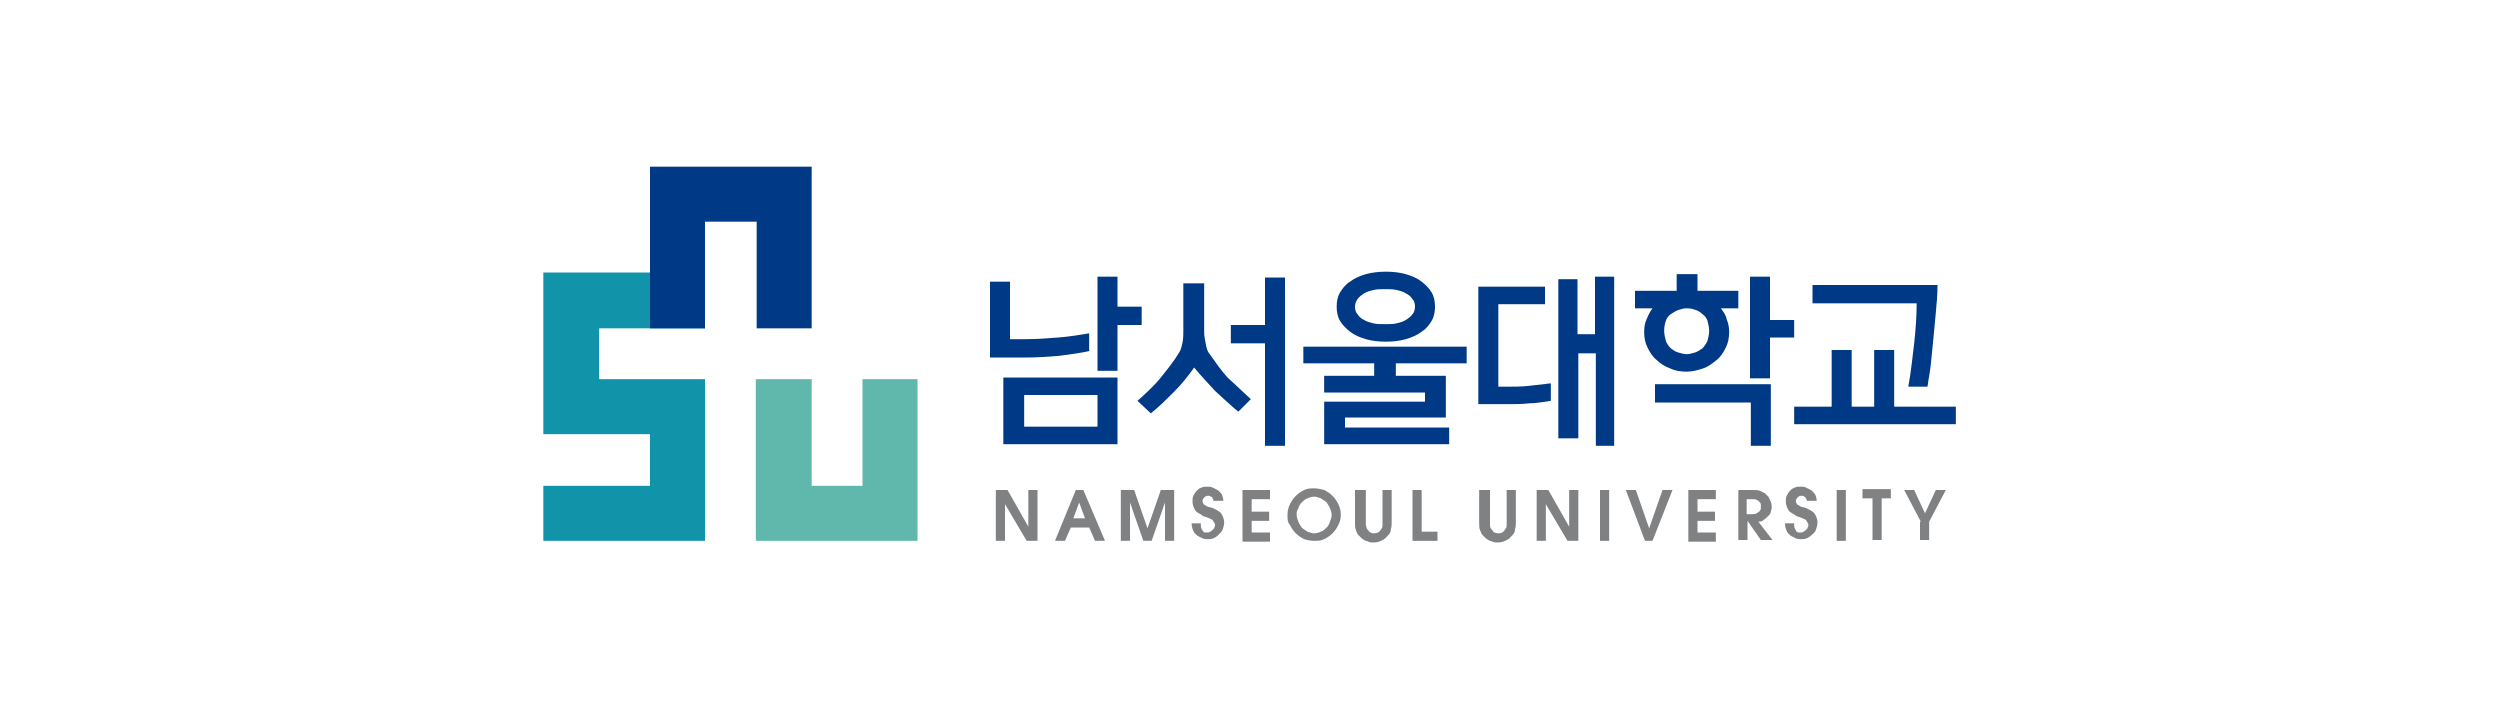 <?xml version="1.0" encoding="utf-8"?>
<!-- Generator: Adobe Illustrator 24.1.2, SVG Export Plug-In . SVG Version: 6.00 Build 0)  -->
<svg version="1.1" id="레이어_1" xmlns="http://www.w3.org/2000/svg" xmlns:xlink="http://www.w3.org/1999/xlink" x="0px"
	 y="0px" width="300px" height="85px" viewBox="0 0 300 85" style="enable-background:new 0 0 300 85;" xml:space="preserve">
<style type="text/css">
	.st0{fill:#003985;}
	.st1{fill:#808183;}
	.st2{fill:#60B8AD;}
	.st3{fill:#1193AA;}
</style>
<g>
	<g>
		<g>
			<g>
				<g>
					<path class="st0" d="M130.8,42.1c-1.2,0.3-2.4,0.4-3.7,0.6c-1.3,0.1-2.6,0.2-3.9,0.2h-4.4v-9.1h2.4v6.9h1.9
						c1.3,0,2.6-0.1,3.9-0.2c1.3-0.1,2.5-0.3,3.7-0.5V42.1z M134.1,53.3h-13.7v-8h13.7V53.3z M131.7,51.2v-3.8h-8.8v3.8H131.7z
						 M137,39h-2.9v5.5h-2.4V33.2h2.4v3.6h2.9V39z"/>
					<path class="st0" d="M150.1,47.9l-1.5,1.5c-1-0.8-1.9-1.7-2.8-2.5c-0.8-0.9-1.7-1.8-2.5-2.8c-0.7,1-1.5,2-2.4,2.9
						c-0.9,0.9-1.8,1.8-2.8,2.6l-1.6-1.5c1-0.9,2-1.8,2.8-2.8c0.8-1,1.6-2,2.2-3c0.2-0.3,0.3-0.7,0.4-1.2c0.1-0.5,0.1-0.9,0.1-1.3
						V34h2.5v5.9c0,0.4,0.1,0.9,0.2,1.4c0.1,0.5,0.2,0.9,0.4,1.1c0.7,1,1.4,2,2.2,2.9C148.2,46.1,149.1,47,150.1,47.9z M154.2,53.5
						h-2.4V41.2h-4.1V39h4.1v-5.7h2.4V53.5z"/>
					<path class="st0" d="M176,43.6h-8.5v1.5h6v5h-12.1v1.2h12.5v2h-15v-5.1H171v-1.1h-12.1v-2h6v-1.5h-8.5v-2H176V43.6z
						 M172.2,36.8c0,0.6-0.1,1.2-0.4,1.7c-0.3,0.5-0.7,1-1.2,1.3c-0.5,0.4-1.2,0.7-1.9,0.9c-0.7,0.2-1.5,0.3-2.4,0.3
						c-0.9,0-1.7-0.1-2.4-0.3c-0.7-0.2-1.4-0.5-1.9-0.9c-0.5-0.4-0.9-0.8-1.2-1.3c-0.3-0.5-0.4-1.1-0.4-1.7c0-0.6,0.1-1.2,0.4-1.7
						c0.3-0.5,0.7-1,1.2-1.3c0.5-0.4,1.2-0.7,1.9-0.9c0.7-0.2,1.6-0.3,2.4-0.3c0.9,0,1.7,0.1,2.4,0.3c0.7,0.2,1.4,0.5,1.9,0.9
						c0.5,0.4,0.9,0.8,1.2,1.3C172.1,35.6,172.2,36.2,172.2,36.8z M169.8,36.8c0-0.4-0.1-0.7-0.3-0.9c-0.2-0.3-0.4-0.5-0.8-0.7
						c-0.3-0.2-0.7-0.3-1.1-0.4c-0.4-0.1-0.9-0.1-1.4-0.1c-0.5,0-1,0-1.4,0.1c-0.4,0.1-0.8,0.2-1.1,0.4c-0.3,0.2-0.6,0.4-0.8,0.7
						c-0.2,0.3-0.3,0.6-0.3,0.9c0,0.4,0.1,0.7,0.3,0.9c0.2,0.3,0.4,0.5,0.8,0.7c0.3,0.2,0.7,0.3,1.1,0.4c0.4,0.1,0.9,0.1,1.4,0.1
						c0.5,0,1,0,1.4-0.1c0.4-0.1,0.8-0.2,1.1-0.4c0.3-0.2,0.6-0.4,0.8-0.7C169.7,37.5,169.8,37.1,169.8,36.8z"/>
					<path class="st0" d="M186.1,48.1c-0.8,0.1-1.7,0.3-2.6,0.3c-0.9,0.1-1.7,0.1-2.5,0.1h-3.6V34.4h8v2.1h-5.6v9.9h1.2
						c0.8,0,1.6,0,2.5-0.1c0.9-0.1,1.7-0.2,2.6-0.3V48.1z M193.8,53.5h-2.3V42.4h-2.1v10.2H187V33.5h2.3v6.6h2.1v-6.9h2.3V53.5z"/>
					<path class="st0" d="M208.5,37h-2c0.3,0.4,0.6,0.8,0.7,1.3c0.2,0.5,0.3,1,0.3,1.5c0,0.7-0.1,1.3-0.4,1.9
						c-0.3,0.6-0.6,1.1-1.1,1.5c-0.5,0.4-1,0.8-1.6,1c-0.6,0.2-1.3,0.4-2,0.4s-1.4-0.1-2-0.4c-0.6-0.2-1.2-0.6-1.6-1
						c-0.5-0.4-0.8-0.9-1.1-1.5c-0.3-0.6-0.4-1.2-0.4-1.9c0-0.6,0.1-1.1,0.3-1.5c0.2-0.5,0.4-0.9,0.7-1.3h-2.1v-2.1h5v-2h2.5v2h4.9
						V37z M212.5,53.5h-2.4v-5.2h-11.5v-2.2h13.9V53.5z M205.1,39.7c0-0.4-0.1-0.8-0.2-1.2c-0.1-0.3-0.3-0.6-0.6-0.8
						c-0.2-0.2-0.5-0.4-0.8-0.5c-0.3-0.1-0.6-0.2-1-0.2h-0.1c-0.4,0-0.7,0.1-1,0.2c-0.3,0.1-0.6,0.3-0.9,0.5
						c-0.3,0.2-0.5,0.5-0.6,0.8c-0.1,0.3-0.2,0.7-0.2,1.2c0,0.4,0.1,0.8,0.2,1.2c0.1,0.3,0.3,0.6,0.6,0.9c0.3,0.2,0.5,0.4,0.9,0.5
						c0.3,0.1,0.7,0.2,1,0.2s0.7-0.1,1-0.2c0.3-0.1,0.6-0.3,0.9-0.5c0.2-0.2,0.4-0.5,0.6-0.9C205,40.5,205.1,40.1,205.1,39.7z
						 M215.3,40.5h-2.9v4.9h-2.4V33.2h2.4v5.2h2.9V40.5z"/>
					<path class="st0" d="M234.8,50.9h-19.5v-2.1h4.5V42h2.4v6.8h2.7V42h2.4v6.8h7.4V50.9z M232.5,34.3c0,1.1-0.1,2.1-0.2,3.2
						c-0.1,1.1-0.2,2.1-0.3,3.2c-0.1,1-0.2,2-0.3,3c-0.1,1-0.3,1.9-0.4,2.7h-2.3c0.3-1.7,0.5-3.4,0.7-5.2c0.2-1.8,0.3-3.4,0.3-4.8
						h-12.5v-2.2H232.5z"/>
				</g>
			</g>
			<g>
				<g>
					<path class="st1" d="M119.6,58.8h1.3l2.5,4.4h0v-4.4h1.1v6.1h-1.3l-2.6-4.4h0v4.4h-1.1V58.8z"/>
					<path class="st1" d="M129.1,58.8h0.9l2.6,6.1h-1.2l-0.7-1.6h-2.2l-0.7,1.6h-1.2L129.1,58.8z M128.8,62.2h1.4l-0.7-1.9h0
						L128.8,62.2z"/>
					<path class="st1" d="M134.5,58.8h1.6l1.6,4.6h0l1.6-4.6h1.6v6.1h-1.1v-4.6h0l-1.6,4.6h-1l-1.6-4.6h0v4.6h-1.1V58.8z"/>
					<path class="st1" d="M144.1,63.1c0,0.2,0.1,0.3,0.1,0.4c0.1,0.1,0.1,0.2,0.2,0.3c0.1,0.1,0.2,0.1,0.2,0.1c0.1,0,0.2,0,0.3,0
						c0.1,0,0.2,0,0.3-0.1c0.1,0,0.2-0.1,0.3-0.2c0.1-0.1,0.1-0.1,0.2-0.2c0-0.1,0.1-0.2,0.1-0.3c0-0.2,0-0.3-0.1-0.4
						c-0.1-0.1-0.1-0.2-0.2-0.3c-0.1-0.1-0.2-0.1-0.4-0.2c-0.1-0.1-0.3-0.1-0.5-0.2c-0.1,0-0.3-0.1-0.4-0.2
						c-0.2-0.1-0.3-0.2-0.5-0.3c-0.2-0.1-0.3-0.3-0.4-0.5c-0.1-0.2-0.2-0.5-0.2-0.8c0-0.2,0-0.5,0.1-0.7c0.1-0.2,0.2-0.4,0.4-0.6
						c0.2-0.2,0.3-0.3,0.6-0.4c0.2-0.1,0.5-0.1,0.7-0.1c0.2,0,0.4,0,0.6,0.1c0.2,0.1,0.4,0.2,0.6,0.3c0.2,0.1,0.3,0.3,0.5,0.5
						c0.1,0.2,0.2,0.5,0.2,0.8h-1.2c0-0.1,0-0.2-0.1-0.3c0-0.1-0.1-0.2-0.2-0.2c-0.1-0.1-0.1-0.1-0.2-0.1c-0.1,0-0.2,0-0.2,0
						c-0.2,0-0.3,0.1-0.4,0.2c-0.1,0.1-0.2,0.3-0.2,0.4c0,0.1,0,0.2,0.1,0.3c0,0.1,0.1,0.2,0.2,0.2c0.1,0.1,0.2,0.1,0.3,0.2
						c0.1,0,0.3,0.1,0.4,0.1c0.1,0,0.3,0.1,0.5,0.2c0.2,0.1,0.4,0.2,0.5,0.3c0.2,0.1,0.3,0.3,0.4,0.5c0.1,0.2,0.2,0.5,0.2,0.8
						c0,0.3-0.1,0.6-0.2,0.9c-0.1,0.2-0.3,0.4-0.5,0.6c-0.2,0.2-0.4,0.3-0.6,0.4c-0.2,0.1-0.5,0.1-0.7,0.1c-0.2,0-0.4,0-0.6-0.1
						c-0.2-0.1-0.4-0.2-0.6-0.3c-0.2-0.2-0.4-0.3-0.5-0.6c-0.1-0.2-0.2-0.5-0.2-0.9H144.1z"/>
					<path class="st1" d="M149.1,58.8h3.3v1.1h-2.2v1.5h2.1v1.1h-2.1v1.4h2.2v1.1h-3.3V58.8z"/>
					<path class="st1" d="M154.5,61.8c0-0.5,0.1-0.9,0.3-1.3c0.2-0.4,0.4-0.7,0.7-1c0.3-0.3,0.6-0.5,1-0.7c0.4-0.2,0.8-0.2,1.2-0.2
						c0.4,0,0.8,0.1,1.2,0.2c0.4,0.2,0.7,0.4,1,0.7c0.3,0.3,0.5,0.6,0.7,1c0.2,0.4,0.3,0.8,0.3,1.3c0,0.4-0.1,0.8-0.3,1.2
						c-0.2,0.4-0.4,0.7-0.7,1c-0.3,0.3-0.6,0.5-1,0.7c-0.4,0.2-0.8,0.2-1.2,0.2c-0.4,0-0.9-0.1-1.2-0.2c-0.4-0.2-0.7-0.4-1-0.7
						c-0.3-0.3-0.5-0.6-0.7-1C154.5,62.7,154.5,62.3,154.5,61.8z M155.6,61.8c0,0.3,0.1,0.5,0.2,0.8c0.1,0.3,0.3,0.5,0.4,0.7
						c0.2,0.2,0.4,0.3,0.7,0.5c0.3,0.1,0.5,0.2,0.8,0.2c0.3,0,0.6-0.1,0.8-0.2c0.3-0.1,0.5-0.3,0.7-0.5c0.2-0.2,0.3-0.4,0.4-0.7
						c0.1-0.3,0.2-0.5,0.2-0.8c0-0.3-0.1-0.6-0.2-0.8c-0.1-0.3-0.3-0.5-0.4-0.7c-0.2-0.2-0.4-0.3-0.7-0.5c-0.3-0.1-0.5-0.2-0.8-0.2
						c-0.3,0-0.6,0.1-0.8,0.2c-0.3,0.1-0.5,0.3-0.7,0.5c-0.2,0.2-0.3,0.4-0.4,0.7C155.6,61.3,155.6,61.5,155.6,61.8z"/>
					<path class="st1" d="M163.9,58.8v3.9c0,0.1,0,0.2,0,0.3c0,0.1,0.1,0.3,0.1,0.4c0.1,0.1,0.2,0.3,0.3,0.4
						c0.1,0.1,0.3,0.2,0.6,0.2c0.3,0,0.5-0.1,0.6-0.2c0.1-0.1,0.2-0.2,0.3-0.4c0.1-0.1,0.1-0.3,0.1-0.4c0-0.1,0-0.3,0-0.3v-3.9h1.1
						v3.9c0,0.2,0,0.5-0.1,0.8c0,0.3-0.1,0.5-0.3,0.7c-0.2,0.2-0.4,0.5-0.7,0.6c-0.3,0.2-0.7,0.3-1.1,0.3c-0.2,0-0.4,0-0.6-0.1
						c-0.2-0.1-0.4-0.1-0.5-0.2c-0.2-0.1-0.3-0.2-0.4-0.3c-0.1-0.1-0.2-0.2-0.3-0.3c-0.1-0.1-0.2-0.3-0.3-0.6s-0.1-0.5-0.1-0.9v-3.9
						H163.9z"/>
					<path class="st1" d="M169.5,58.8h1.1v5h1.9v1.1h-3V58.8z"/>
					<path class="st1" d="M178.8,58.8v3.9c0,0.1,0,0.2,0,0.3c0,0.1,0,0.3,0.1,0.4c0.1,0.1,0.2,0.3,0.3,0.4c0.1,0.1,0.3,0.2,0.6,0.2
						c0.3,0,0.5-0.1,0.6-0.2c0.1-0.1,0.2-0.2,0.3-0.4c0.1-0.1,0.1-0.3,0.1-0.4c0-0.1,0-0.3,0-0.3v-3.9h1.1v3.9c0,0.2,0,0.5-0.1,0.8
						c0,0.3-0.1,0.5-0.3,0.7c-0.2,0.2-0.4,0.5-0.7,0.6c-0.3,0.2-0.7,0.3-1.1,0.3c-0.2,0-0.4,0-0.6-0.1c-0.2-0.1-0.4-0.1-0.5-0.2
						c-0.2-0.1-0.3-0.2-0.4-0.3c-0.1-0.1-0.2-0.2-0.3-0.3c-0.1-0.1-0.2-0.3-0.3-0.6c-0.1-0.2-0.1-0.5-0.1-0.9v-3.9H178.8z"/>
					<path class="st1" d="M184.5,58.8h1.3l2.5,4.4h0v-4.4h1.1v6.1h-1.3l-2.6-4.4h0v4.4h-1.1V58.8z"/>
					<path class="st1" d="M192,58.8h1.1v6.1H192V58.8z"/>
					<path class="st1" d="M195.1,58.8h1.2l1.6,4.6h0l1.6-4.6h1.2l-2.4,6.1h-0.9L195.1,58.8z"/>
					<path class="st1" d="M202.6,58.8h3.3v1.1h-2.2v1.5h2.1v1.1h-2.1v1.4h2.2v1.1h-3.3V58.8z"/>
					<path class="st1" d="M208.4,58.8h1.9c0.4,0,0.6,0,0.9,0.1c0.2,0.1,0.4,0.2,0.6,0.3c0.1,0.1,0.2,0.2,0.3,0.3
						c0.1,0.1,0.2,0.2,0.2,0.3c0.1,0.1,0.1,0.3,0.2,0.4c0,0.1,0.1,0.3,0.1,0.5c0,0.1,0,0.2,0,0.3c0,0.1-0.1,0.3-0.1,0.4
						c0,0.1-0.1,0.3-0.2,0.4c-0.1,0.1-0.2,0.2-0.3,0.3c-0.2,0.2-0.4,0.3-0.5,0.4c-0.2,0.1-0.3,0.1-0.5,0.1l1.7,2.2h-1.4l-1.6-2.3h0
						v2.3h-1.1V58.8z M209.5,61.7h0.7c0.2,0,0.4,0,0.6-0.1c0.1-0.1,0.3-0.2,0.3-0.2c0.1-0.1,0.1-0.2,0.2-0.3c0-0.1,0-0.2,0-0.3
						c0-0.1,0-0.2,0-0.3c0-0.1-0.1-0.2-0.2-0.3c-0.1-0.1-0.2-0.2-0.3-0.2c-0.1-0.1-0.3-0.1-0.5-0.1h-0.7V61.7z"/>
					<path class="st1" d="M215.3,63.1c0,0.2,0.1,0.3,0.1,0.4c0.1,0.1,0.1,0.2,0.2,0.3c0.1,0.1,0.2,0.1,0.2,0.1c0.1,0,0.2,0,0.3,0
						c0.1,0,0.2,0,0.3-0.1c0.1,0,0.2-0.1,0.3-0.2c0.1-0.1,0.1-0.1,0.2-0.2c0-0.1,0.1-0.2,0.1-0.3c0-0.2,0-0.3-0.1-0.4
						c-0.1-0.1-0.1-0.2-0.2-0.3c-0.1-0.1-0.2-0.1-0.4-0.2c-0.1-0.1-0.3-0.1-0.5-0.2c-0.1,0-0.3-0.1-0.4-0.2
						c-0.2-0.1-0.3-0.2-0.5-0.3c-0.2-0.1-0.3-0.3-0.4-0.5c-0.1-0.2-0.2-0.5-0.2-0.8c0-0.2,0-0.5,0.1-0.7c0.1-0.2,0.2-0.4,0.4-0.6
						c0.2-0.2,0.3-0.3,0.6-0.4c0.2-0.1,0.5-0.1,0.7-0.1c0.2,0,0.4,0,0.6,0.1c0.2,0.1,0.4,0.2,0.6,0.3c0.2,0.1,0.3,0.3,0.5,0.5
						c0.1,0.2,0.2,0.5,0.2,0.8h-1.2c0-0.1,0-0.2-0.1-0.3c0-0.1-0.1-0.2-0.2-0.2c-0.1-0.1-0.1-0.1-0.2-0.1c-0.1,0-0.2,0-0.2,0
						c-0.2,0-0.3,0.1-0.4,0.2c-0.1,0.1-0.2,0.3-0.2,0.4c0,0.1,0,0.2,0.1,0.3c0,0.1,0.1,0.2,0.2,0.2c0.1,0.1,0.2,0.1,0.3,0.2
						c0.1,0,0.3,0.1,0.4,0.1c0.1,0,0.3,0.1,0.5,0.2c0.2,0.1,0.4,0.2,0.5,0.3c0.2,0.1,0.3,0.3,0.4,0.5c0.1,0.2,0.2,0.5,0.2,0.8
						c0,0.3-0.1,0.6-0.2,0.9s-0.3,0.4-0.5,0.6c-0.2,0.2-0.4,0.3-0.6,0.4c-0.2,0.1-0.5,0.1-0.7,0.1c-0.2,0-0.4,0-0.6-0.1
						c-0.2-0.1-0.4-0.2-0.6-0.3c-0.2-0.2-0.4-0.3-0.5-0.6c-0.1-0.2-0.2-0.5-0.2-0.9H215.3z"/>
					<path class="st1" d="M220.4,58.8h1.1v6.1h-1.1V58.8z"/>
					<path class="st1" d="M224.6,59.8h-1.1v-1.1h3.4v1.1h-1.1v5h-1.1V59.8z"/>
					<path class="st1" d="M230.5,62.6l-2-3.8h1.2l1.3,2.8l1.3-2.8h1.2l-2,3.8v2.2h-1.1V62.6z"/>
				</g>
			</g>
		</g>
		<g>
			<g>
				<g>
					<polygon class="st2" points="110.1,64.9 90.7,64.9 90.7,45.5 97.4,45.5 97.4,58.3 103.5,58.3 103.5,45.5 110.1,45.5 					"/>
				</g>
			</g>
			<polygon class="st3" points="84.6,39.4 84.6,32.7 65.2,32.7 65.2,45.5 65.2,45.5 65.2,52.1 78,52.1 78,58.3 65.2,58.3 65.2,64.9 
				84.6,64.9 84.6,52.1 84.6,52.1 84.6,45.5 71.9,45.5 71.9,39.4 			"/>
			<g>
				<g>
					<polygon class="st0" points="97.4,20 78,20 78,39.4 84.6,39.4 84.6,26.6 90.8,26.6 90.8,39.4 97.4,39.4 					"/>
				</g>
			</g>
		</g>
	</g>
</g>
</svg>
